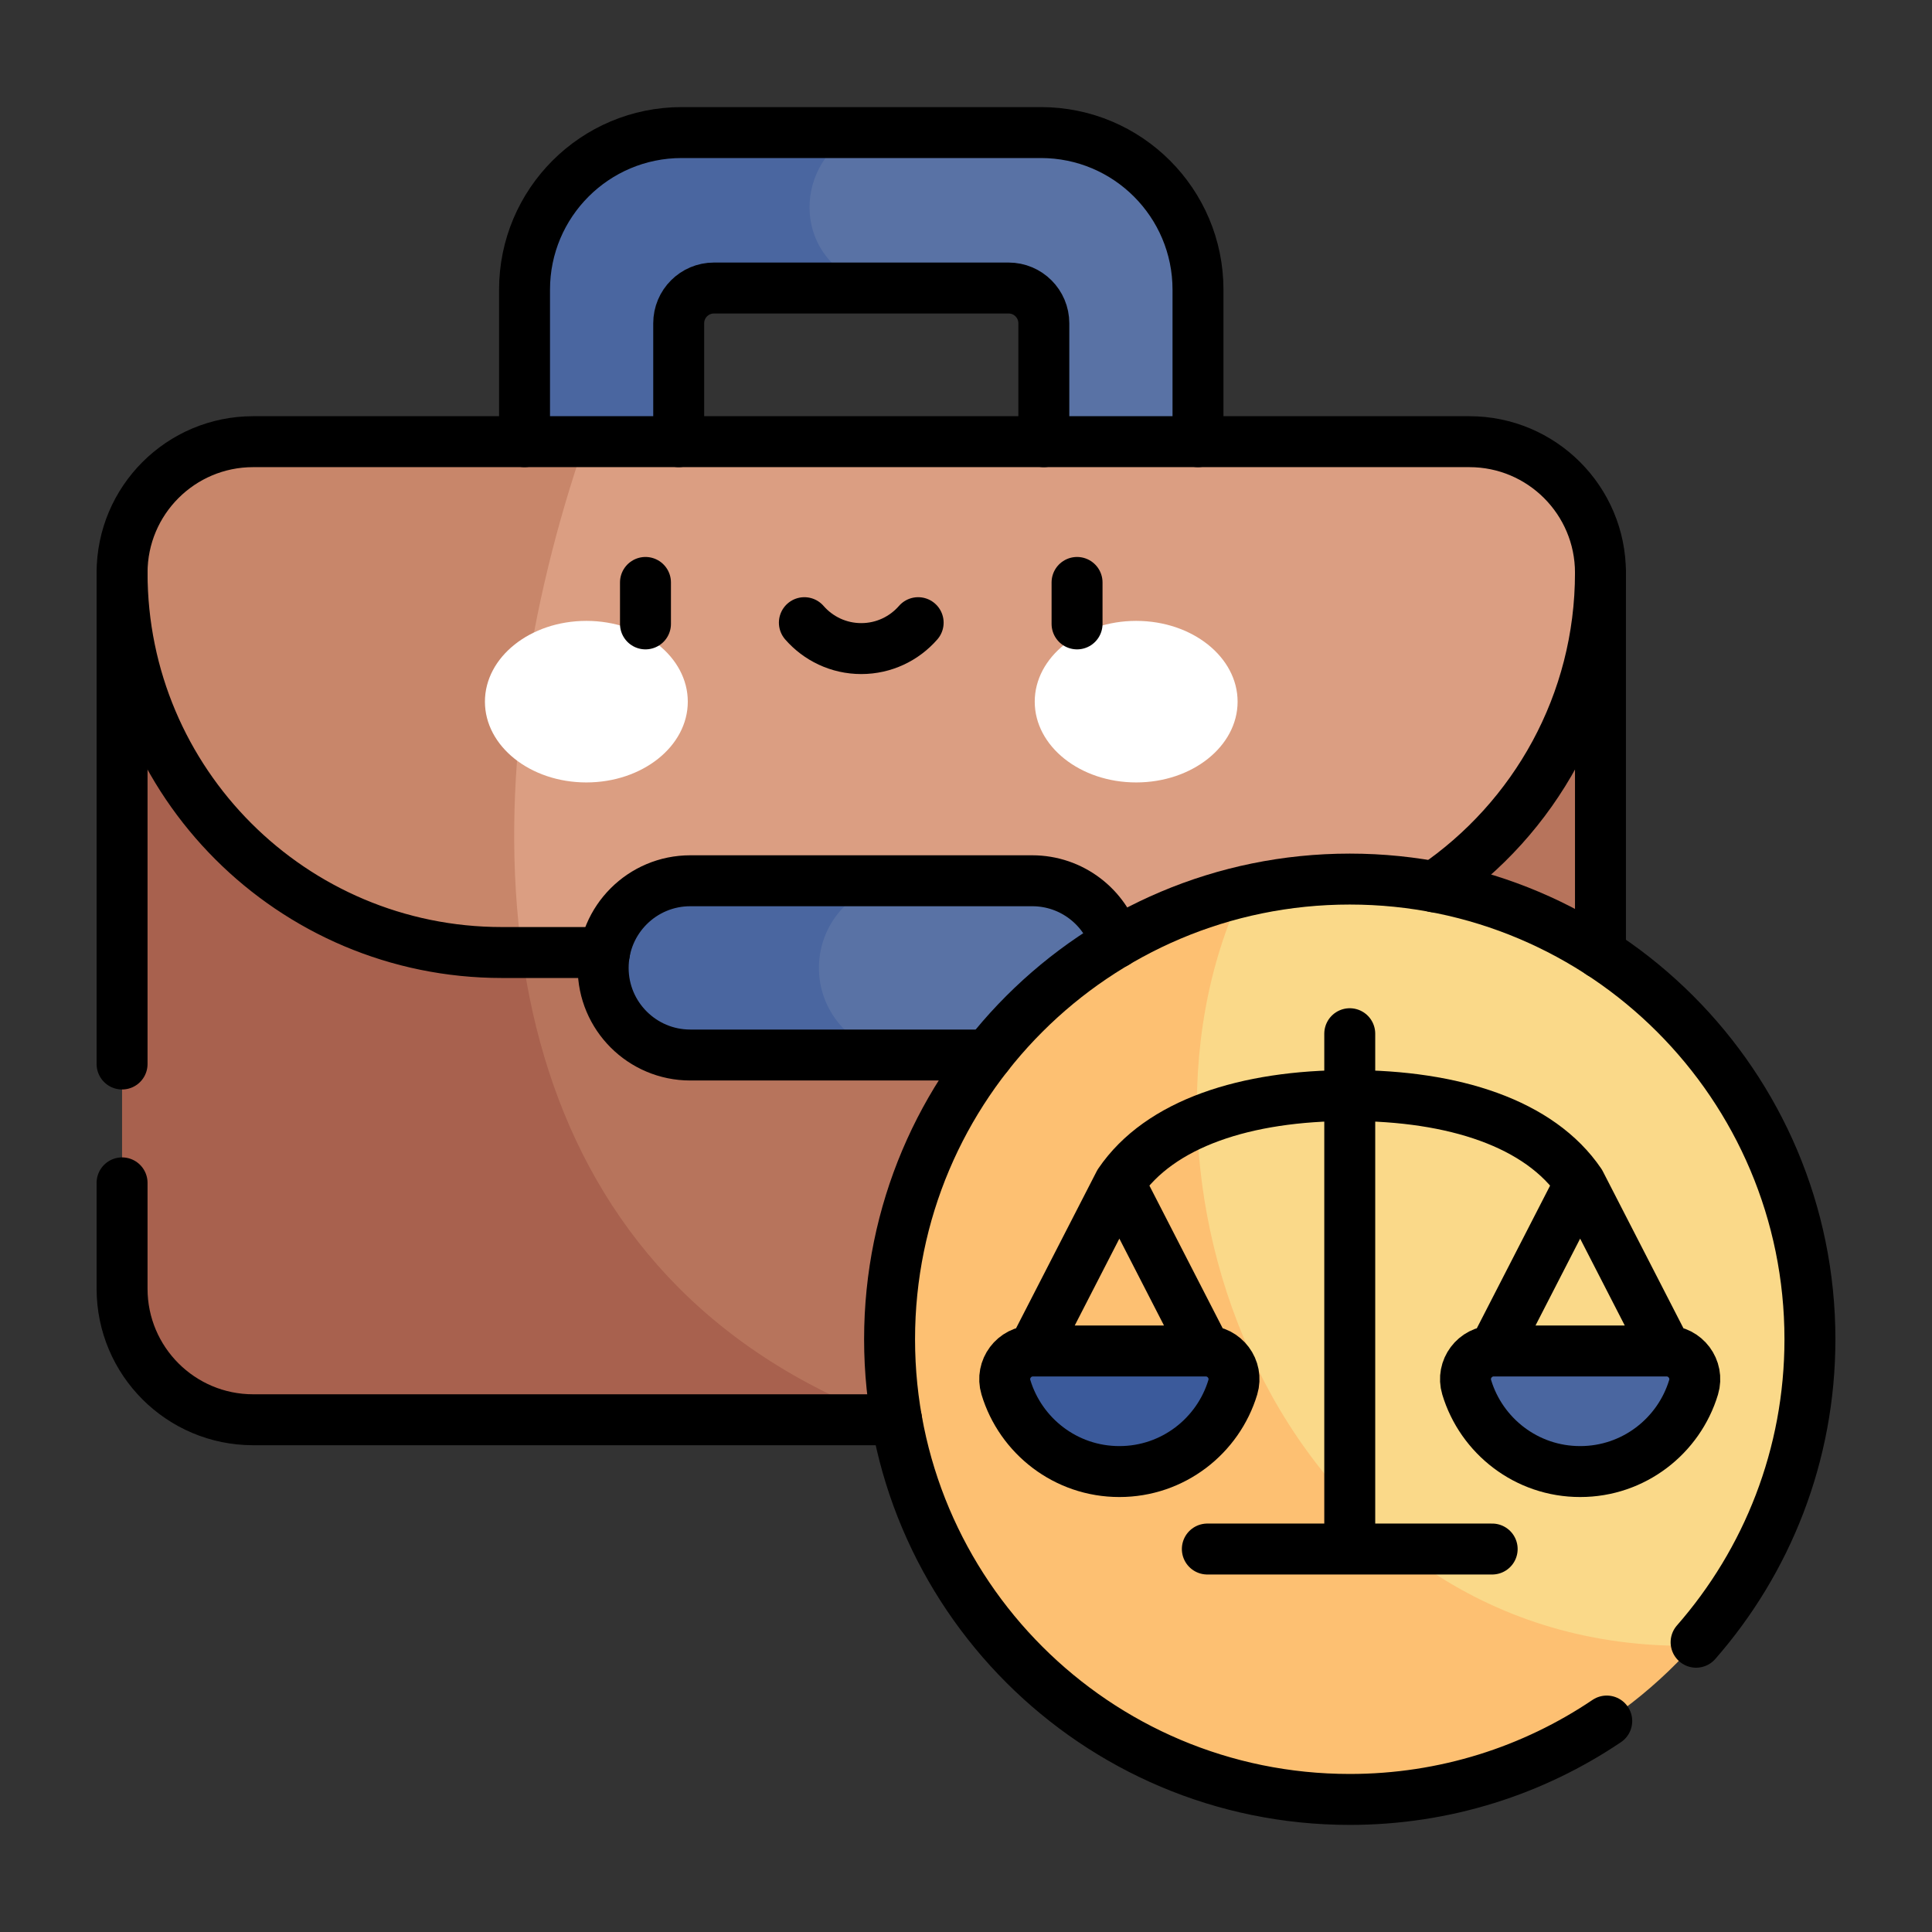 <svg xmlns="http://www.w3.org/2000/svg" version="1.1" xmlns:xlink="http://www.w3.org/1999/xlink" width="512" height="512" x="0" y="0" viewBox="0 0 512 512" style="enable-background:new 0 0 512 512" xml:space="preserve" class=""><rect x="0" y="0" width="512" height="512" fill="#333333" stroke="none"/><g transform="matrix(0.9,0,0,0.9,25.6,25.6)"><path d="M442.82 140.21v210.8c0 21.32-17.28 38.6-38.6 38.6H233.4C94.615 357.474 72.009 224.855 132.56 140.21h310.26z" style="" fill="#b7745c" data-original="#b7745c"></path><path d="M233.4 389.61H46.1c-21.32 0-38.6-17.28-38.6-38.6v-210.8h125.06c-23.65 99.35-8.47 208.66 100.84 249.4z" style="" fill="#a8614e" data-original="#a8614e"></path><path d="M324.31 56.86v84.66h-45.39V66.75c0-5.74-4.65-10.38-10.38-10.38H228.6c-33.458-3.33-31.031-42.332-4.56-45.78h54.01c25.55 0 46.26 20.71 46.26 46.27z" style="" fill="#5972a5" data-original="#5972a5" class=""></path><path d="M228.6 56.37h-46.82c-5.73 0-10.38 4.64-10.38 10.38v74.77h-45.39V56.86c0-25.56 20.71-46.27 46.26-46.27h51.77c-17.74 7.37-21.41 36.87 4.56 45.78z" style="" fill="#4a66a0" data-original="#4a66a0" class=""></path><path d="M442.82 140.21c0 30.88-12.52 58.83-32.75 79.07s-48.19 32.75-79.07 32.75H125.25c-24.984-47.143-17.072-123.248 18.56-150.42h260.41c21.32 0 38.6 17.28 38.6 38.6z" style="" fill="#db9e82" data-original="#db9e82" class=""></path><path d="M125.25 252.03h-5.93C57.56 252.03 7.5 201.97 7.5 140.21c0-10.66 4.32-20.31 11.3-27.29 6.99-6.99 16.64-11.31 27.3-11.31h97.71c-16.69 48.33-25.27 101.88-18.56 150.42z" style="" fill="#c8866a" data-original="#c8866a" class=""></path><path d="M301.16 256.56c0 7.08-2.87 13.5-7.52 18.14a25.583 25.583 0 0 1-18.14 7.51h-37.14c-22.805 0-34.52-11.48-34.52-25.65 0-7.08 2.87-13.5 7.52-18.14 4.64-4.65 10.977-7.52 27-7.52h37.14c14.17 0 25.66 11.49 25.66 25.66z" style="" fill="#5972a5" data-original="#5972a5" class=""></path><path d="M238.36 282.21h-63.54c-14.17 0-25.66-11.48-25.66-25.65 0-7.08 2.87-13.5 7.52-18.14a25.55 25.55 0 0 1 18.14-7.52h63.54c-7.08 0-13.5 2.87-18.14 7.52a25.55 25.55 0 0 0-7.52 18.14c0 14.17 11.49 25.65 25.66 25.65z" style="" fill="#4a66a0" data-original="#4a66a0" class=""></path><path d="M504.5 365.91c0 34.65-13.02 66.28-34.43 90.24-141.328 39.179-205.16-143.133-132.71-222.02 10.15-2.43 20.74-3.72 31.64-3.72 74.83 0 135.5 60.66 135.5 135.5z" style="" fill="#fad989" data-original="#fad989"></path><path d="M470.07 456.15c-24.81 27.78-60.9 45.26-101.07 45.26-74.84 0-135.5-60.67-135.5-135.5 0-63.94 44.28-117.54 103.86-131.78-40.71 86.77 13.78 224.1 132.71 222.02z" style="" fill="#fdc072" data-original="#fdc072"></path><path d="M436.837 404.863c-15.771.017-29.086-10.491-33.405-24.822-1.605-5.325 2.427-10.686 7.989-10.686h50.833c5.562 0 9.594 5.361 7.989 10.686-4.32 14.331-17.635 24.839-33.406 24.822z" style="" fill="#4a66a0" data-original="#4a66a0" class=""></path><path d="M301.159 404.863c15.771.017 29.086-10.491 33.405-24.822 1.605-5.325-2.427-10.686-7.989-10.686h-50.833c-5.562 0-9.594 5.361-7.989 10.686 4.32 14.331 17.635 24.839 33.406 24.822z" style="" fill="#3b5a9b" data-original="#3b5a9b"></path><ellipse cx="144.213" cy="178.163" rx="29.868" ry="23.785" style="" fill="#ffffff" data-original="#ffffff" class=""></ellipse><ellipse cx="306.107" cy="178.163" rx="29.868" ry="23.785" style="" fill="#ffffff" data-original="#ffffff" class=""></ellipse><path d="M436.837 404.863c-15.771.017-29.086-10.491-33.405-24.822-1.605-5.325 2.427-10.686 7.989-10.686h50.833c5.562 0 9.594 5.361 7.989 10.686-4.32 14.331-17.635 24.839-33.406 24.822zM462.259 369.355l-25.422-49.496-25.421 49.496M301.159 404.863c15.771.017 29.086-10.491 33.405-24.822 1.605-5.325-2.427-10.686-7.989-10.686h-50.833c-5.562 0-9.594 5.361-7.989 10.686 4.32 14.331 17.635 24.839 33.406 24.822zM275.738 369.355l25.421-49.496 25.422 49.496M436.837 319.859c-11.907-17.53-37.197-25.714-67.839-25.714s-55.932 8.184-67.839 25.714M368.998 427.676v-151.74M327.062 427.676h83.872M161.62 143.057v12.209M288.7 143.057v12.209M208.408 154.903c4.073 4.674 10.065 7.632 16.752 7.632 6.687 0 12.679-2.958 16.752-7.632" style="stroke-width:15;stroke-linecap:round;stroke-linejoin:round;stroke-miterlimit:10;" fill="none" stroke="#000000" stroke-width="15" stroke-linecap="round" stroke-linejoin="round" stroke-miterlimit="10" data-original="#000000" class=""></path><path d="M470.981 455.12c20.868-23.835 33.519-55.045 33.519-89.213 0-74.836-60.666-135.502-135.502-135.502-74.836 0-135.502 60.666-135.502 135.502s60.666 135.502 135.502 135.502c28.026 0 54.064-8.509 75.673-23.084" style="stroke-width:15;stroke-linecap:round;stroke-linejoin:round;stroke-miterlimit:10;" fill="none" stroke="#000000" stroke-width="15" stroke-linecap="round" stroke-linejoin="round" stroke-miterlimit="10" data-original="#000000" class=""></path><path d="M300.089 249.222c-3.156-10.595-12.967-18.322-24.588-18.322H174.819c-14.17 0-25.657 11.487-25.657 25.657s11.487 25.657 25.657 25.657h87.606" style="stroke-width:15;stroke-linecap:round;stroke-linejoin:round;stroke-miterlimit:10;" fill="none" stroke="#000000" stroke-width="15" stroke-linecap="round" stroke-linejoin="round" stroke-miterlimit="10" data-original="#000000" class=""></path><path d="M393.87 232.692c29.547-20.124 48.951-54.035 48.951-92.48 0-21.319-17.283-38.602-38.602-38.602H46.102c-21.319 0-38.602 17.283-38.602 38.602 0 61.755 50.062 111.818 111.818 111.818h30.25" style="stroke-width:15;stroke-linecap:round;stroke-linejoin:round;stroke-miterlimit:10;" fill="none" stroke="#000000" stroke-width="15" stroke-linecap="round" stroke-linejoin="round" stroke-miterlimit="10" data-original="#000000" class=""></path><path d="M278.917 101.61V66.745c0-5.732-4.647-10.38-10.38-10.38h-86.754c-5.732 0-10.379 4.647-10.379 10.38v34.865" style="stroke-width:15;stroke-linecap:round;stroke-linejoin:round;stroke-miterlimit:10;" fill="none" stroke="#000000" stroke-width="15" stroke-linecap="round" stroke-linejoin="round" stroke-miterlimit="10" data-original="#000000" class=""></path><path d="M324.313 101.61V56.856c0-25.552-20.714-46.266-46.266-46.266H172.274c-25.552 0-46.266 20.714-46.266 46.266v44.754M442.821 252.272v-112.06M7.5 319.859v31.15c0 21.319 17.283 38.602 38.602 38.602h189.464M7.5 140.212v144.647" style="stroke-width:15;stroke-linecap:round;stroke-linejoin:round;stroke-miterlimit:10;" fill="none" stroke="#000000" stroke-width="15" stroke-linecap="round" stroke-linejoin="round" stroke-miterlimit="10" data-original="#000000" class=""></path></g></svg>
